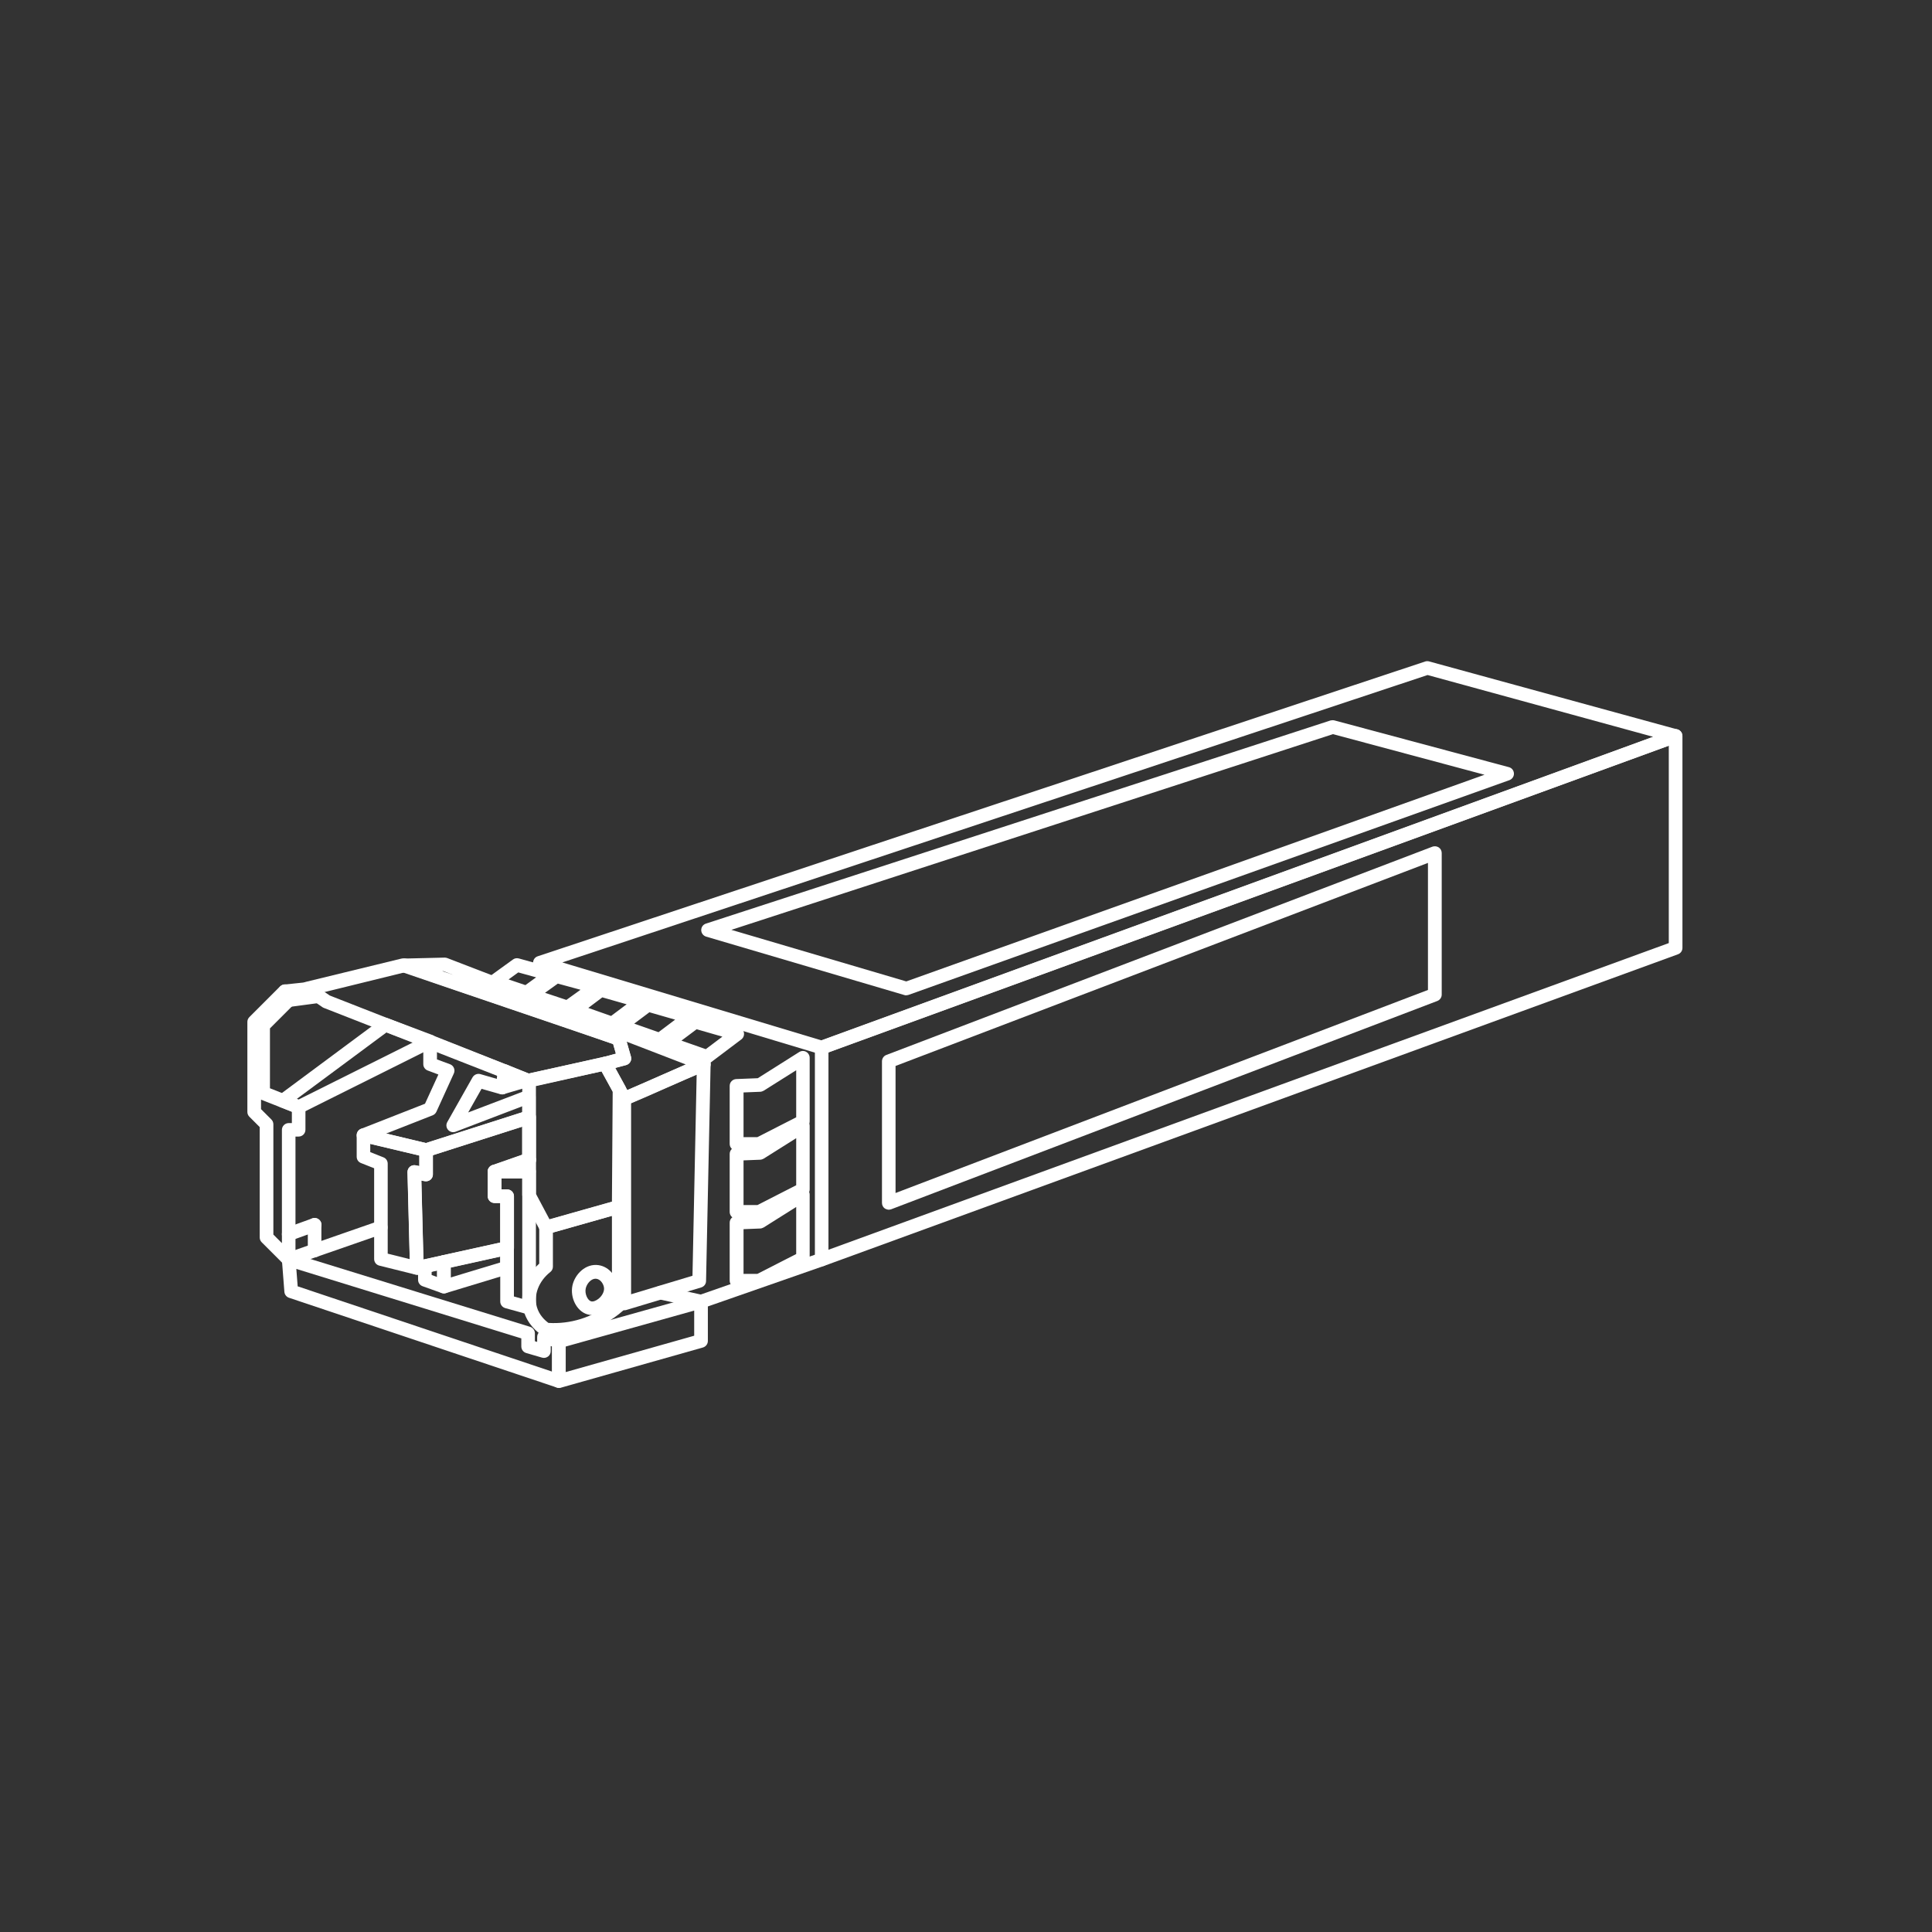 <?xml version="1.0" encoding="UTF-8"?>
<svg id="SFP" xmlns="http://www.w3.org/2000/svg" viewBox="0 0 203.61 203.61">
  <rect x="0" y="0" width="203.61" height="203.61" fill="#333333" stroke="none"/>
  <defs>
    <style>
      .cls-1 {
        fill: #fff;
      }
    </style>
  </defs>
  <g>
    <path class="cls-1" d="M86.59,132.9s-.07,0-.09-.03c-.04-.03-.07-.08-.07-.13v-22.34c0-.07.04-.13.11-.15l90-32.85s.11-.01.15.02c.04.03.07.08.07.13v22.34c0,.07-.04.13-.11.15l-90,32.85s-.04,0-.06,0ZM86.75,110.52v21.99l89.67-32.73v-21.99l-89.67,32.73ZM176.59,99.89h0,0Z"/>
    <path class="cls-1" d="M86.59,133.46c-.11,0-.32-.07-.41-.13-.19-.13-.3-.35-.3-.59v-22.34c0-.3.19-.57.47-.67l90-32.85c.23-.08.47-.05.66.09.19.13.3.35.3.59v22.34c0,.3-.19.57-.47.67l-89.99,32.84c-.06.02-.18.04-.25.04ZM87.31,110.9v20.81l88.56-32.32v-20.81l-88.56,32.32Z"/>
  </g>
  <g>
    <path class="cls-1" d="M93.66,126.93s-.06,0-.09-.03c-.04-.03-.07-.08-.07-.13v-14.92c0-.07.04-.13.1-.15l57.55-21.95s.11-.01.15.02c.04.03.07.08.07.13v14.92c0,.07-.04.13-.1.15l-57.55,21.95s-.04.01-.06.01ZM93.82,111.96v14.57l57.22-21.82v-14.57l-57.22,21.82ZM151.21,104.82h0,0Z"/>
    <path class="cls-1" d="M93.66,127.49c-.11,0-.32-.07-.41-.13-.19-.13-.3-.35-.3-.59v-14.92c0-.3.19-.57.46-.67l57.55-21.95c.22-.08.47-.05.67.08.19.13.31.35.31.59v14.92c0,.29-.18.56-.46.67l-57.55,21.95c-.06.02-.19.05-.26.05ZM94.38,112.34v13.39l56.11-21.4v-13.39l-56.11,21.4Z"/>
  </g>
  <g>
    <path class="cls-1" d="M86.59,110.57s-.03,0-.05,0l-29.69-8.93c-.07-.02-.11-.08-.12-.15,0-.07.04-.13.11-.16l93.55-31.07s.06-.01.09,0l26.15,7.16c.07.02.12.08.12.15s-.04.14-.11.16l-90,32.85s-.04,0-.06,0ZM57.43,101.46l29.15,8.77,89.47-32.65-25.61-7.01-93.01,30.89Z"/>
    <path class="cls-1" d="M86.59,111.12c-.05,0-.15-.01-.2-.03l-29.7-8.94c-.3-.09-.51-.36-.51-.68,0-.32.19-.59.49-.69l93.54-31.07c.11-.04.31-.04.42,0l26.14,7.16c.3.08.51.35.53.66.02.31-.17.6-.47.71l-90,32.85c-.06.02-.18.04-.25.04ZM59.27,101.43l27.29,8.21,87.66-31.99-23.77-6.51-91.19,30.29ZM57.02,101.84h0s0,0,0,0ZM176.48,77.93s0,0,0,0h0Z"/>
  </g>
  <g>
    <path class="cls-1" d="M95.52,104.35s-.03,0-.05,0l-20.89-6.16c-.07-.02-.12-.08-.12-.15s.04-.14.11-.16l65.82-21.41s.06-.01.09,0l18.4,4.93c.07.02.12.08.12.15s-.04.14-.11.16l-63.32,22.63s-.04,0-.05,0ZM75.18,98.02l20.34,5.99,62.78-22.44-17.85-4.79-65.28,21.23Z"/>
    <path class="cls-1" d="M95.52,104.9c-.05,0-.15-.01-.2-.03l-20.9-6.16c-.3-.09-.51-.36-.52-.68,0-.32.19-.59.49-.69l65.82-21.41c.1-.03.3-.04.41-.01l18.4,4.93c.31.08.52.35.53.67.01.31-.18.59-.48.7l-63.32,22.63c-.06.02-.18.04-.24.04ZM77.06,97.99l18.45,5.44,60.94-21.78-15.97-4.28-63.42,20.63Z"/>
  </g>
  <g>
    <path class="cls-1" d="M46.78,135.76s-.07-.01-.1-.03c-.04-.03-.07-.08-.07-.13v-2.6c0-.08.05-.14.13-.16l6.65-1.47s.1,0,.14.03c.04.03.06.08.06.13v2.05c0,.07-.05.14-.12.16l-6.65,2.02s-.03,0-.05,0ZM46.95,133.12v2.25l6.33-1.92v-1.73l-6.33,1.39ZM53.44,133.58h0,0Z"/>
    <path class="cls-1" d="M46.78,136.31c-.12,0-.34-.07-.43-.15-.17-.13-.28-.34-.28-.57v-2.6c0-.33.24-.63.56-.7l6.65-1.47c.21-.05.44,0,.61.14.17.13.26.34.26.56v2.05c0,.31-.21.6-.51.69l-6.65,2.02c-.05.02-.15.03-.21.03ZM47.5,133.57v1.06l5.22-1.58v-.63l-5.22,1.15Z"/>
  </g>
  <g>
    <path class="cls-1" d="M79.99,120.72h-2.36c-.09,0-.16-.07-.16-.16v-6.11c0-.09.07-.16.16-.16l2.42-.1,4.5-2.83c.05-.03.11-.03.17,0,.05.03.08.08.08.14v6.7c0,.06-.03.12-.09.15l-4.63,2.36s-.05.02-.07.02ZM77.78,120.39h2.16l4.51-2.3v-6.31l-4.28,2.7s-.05.02-.08.02l-2.31.09v5.79Z"/>
    <path class="cls-1" d="M79.99,121.27h-2.37c-.4,0-.72-.32-.72-.72v-6.11c0-.39.3-.7.69-.72l2.27-.09,4.37-2.76c.23-.14.51-.15.73-.02.22.12.37.36.37.63v6.7c0,.27-.15.51-.39.64l-4.63,2.37c-.08.04-.24.08-.33.08ZM78.34,119.84h1.48l4.09-2.09v-4.96l-3.43,2.16c-.08.05-.26.11-.35.11l-1.77.07v4.7Z"/>
  </g>
  <g>
    <path class="cls-1" d="M79.99,127.88h-2.36c-.09,0-.16-.07-.16-.16v-6.11c0-.09.07-.16.16-.16l2.42-.1,4.5-2.83c.05-.03.11-.03.17,0,.05.03.08.08.08.14v6.7c0,.06-.03.12-.09.15l-4.63,2.36s-.05.02-.07.02ZM77.78,127.56h2.16l4.51-2.3v-6.31l-4.28,2.7s-.05.02-.08.02l-2.31.09v5.79Z"/>
    <path class="cls-1" d="M79.99,128.44h-2.37c-.4,0-.72-.32-.72-.72v-6.11c0-.38.3-.7.68-.72l2.28-.09,4.37-2.76c.22-.14.5-.15.73-.02.23.13.37.37.37.63v6.7c0,.27-.15.51-.39.64l-4.63,2.37c-.08.04-.24.08-.33.08ZM78.34,127h1.48l4.09-2.09v-4.96l-3.43,2.16c-.08.05-.26.11-.35.11l-1.77.07v4.7Z"/>
  </g>
  <g>
    <path class="cls-1" d="M79.99,135.13h-2.36c-.09,0-.16-.07-.16-.16v-6.11c0-.09.07-.16.16-.16l2.42-.1,4.5-2.83c.05-.03.11-.03.17,0,.05.03.08.08.08.14v6.7c0,.06-.03.12-.09.15l-4.63,2.36s-.05.02-.07.02ZM77.78,134.81h2.16l4.51-2.3v-6.31l-4.28,2.7s-.05.02-.08.02l-2.31.09v5.79Z"/>
    <path class="cls-1" d="M79.99,135.69h-2.37c-.4,0-.72-.32-.72-.72v-6.11c0-.39.3-.7.69-.72l2.27-.09,4.37-2.76c.21-.14.49-.15.73-.02.23.13.37.37.37.63v6.7c0,.27-.15.51-.39.64l-4.63,2.37c-.08.04-.24.08-.33.08ZM78.34,134.25h1.48l4.09-2.09v-4.96l-3.43,2.16c-.08.05-.26.11-.35.11l-1.77.07v4.7Z"/>
  </g>
  <g>
    <path class="cls-1" d="M65.8,137.53s-.07-.01-.1-.03c-.04-.03-.07-.08-.07-.13v-21.58c0-.06.04-.12.1-.15l8.38-3.65c.05-.02.11-.02.16.01.05.03.07.08.07.14l-.48,22.85c0,.07-.05.13-.12.15l-7.9,2.38s-.03,0-.05,0ZM65.96,115.9v21.25l7.58-2.28.47-22.48-8.04,3.5Z"/>
    <path class="cls-1" d="M65.8,138.09c-.12,0-.34-.07-.43-.14-.18-.13-.29-.35-.29-.57v-21.58c0-.28.17-.54.43-.66l8.38-3.65c.23-.1.48-.08.69.06.2.13.32.36.31.61l-.48,22.85c0,.31-.21.58-.51.67l-7.9,2.38c-.05.02-.15.03-.21.03ZM66.51,116.26v20.14l6.47-1.95.44-21.21-6.92,3.01Z"/>
  </g>
  <g>
    <path class="cls-1" d="M58.9,145.71s-.07-.01-.1-.03c-.04-.03-.06-.08-.06-.13v-4.19c0-.07.05-.14.12-.16l14.98-4.19s.1,0,.14.03c.04.03.06.08.06.13v4.14c0,.07-.05.14-.12.16l-14.98,4.24s-.03,0-.04,0ZM59.06,141.48v3.85l14.65-4.14v-3.8l-14.65,4.1Z"/>
    <path class="cls-1" d="M58.9,146.27c-.12,0-.34-.07-.43-.14-.18-.14-.29-.35-.29-.57v-4.19c0-.32.22-.6.53-.69l14.98-4.19c.21-.06.44-.02.62.12.18.13.29.35.29.57v4.14c0,.32-.21.6-.52.69l-14.98,4.24s-.14.03-.2.03ZM59.62,141.9v2.7l13.54-3.83v-2.65l-13.54,3.79Z"/>
  </g>
  <g>
    <path class="cls-1" d="M58.9,145.71s-.03,0-.05,0l-28.21-9.46c-.06-.02-.11-.08-.11-.14l-.26-3.35c0-.05.02-.11.06-.14.04-.03.1-.04.15-.03l25.23,7.78c.07.02.11.08.11.16v1.26l1.35.4v-1.26c0-.05.02-.1.06-.13.04-.03.09-.04.14-.03l1.58.44c.07.02.12.08.12.16v4.19c0,.05-.03.1-.07.13-.03.02-.06.03-.1.03ZM30.84,135.97l27.9,9.35v-3.84l-1.25-.35v1.26c0,.05-.02.1-.07.13-.04.03-.09.04-.14.03l-1.68-.49c-.07-.02-.12-.08-.12-.16v-1.26l-24.88-7.68.24,3Z"/>
    <path class="cls-1" d="M58.9,146.27c-.07,0-.19-.02-.25-.05l-28.19-9.45c-.27-.09-.47-.34-.49-.63l-.26-3.35c-.02-.24.08-.47.27-.62.17-.14.42-.2.65-.13l25.23,7.79c.3.09.51.37.51.68v.84l.24.07v-.52c0-.22.1-.43.28-.57.18-.14.41-.18.62-.12l1.58.45c.31.09.52.37.52.69v4.19c0,.23-.11.45-.3.58-.09.07-.3.13-.42.13ZM31.36,135.56l26.82,8.99v-2.65l-.14-.04v.53c0,.23-.1.43-.28.57-.19.14-.42.18-.63.12l-1.68-.49c-.3-.09-.51-.37-.51-.69v-.85l-23.71-7.32.14,1.82Z"/>
  </g>
  <g>
    <path class="cls-1" d="M43.92,133.79s-.07-.01-.1-.03c-.04-.03-.06-.08-.06-.12l-.26-10.12s.02-.1.06-.13c.04-.03.09-.04.14-.03l1.05.22v-2.36c0-.07.05-.13.11-.16l10.85-3.47s.1,0,.15.02c.04.03.07.08.07.13v4.36s.03.08.03.12c-.01.07-.04.09-.11.12h0s-.03.01-.03.01c0,0,0,0-.01,0-.02,0-.04.02-.07.02l-.3.1c-.25.09-.6.21-.98.34-.66.23-1.55.54-2.17.76v2.31h1.15c.09,0,.16.07.16.16v5.47c0,.08-.05.14-.13.16l-9.51,2.1s-.02,0-.04,0ZM43.83,123.71l.25,9.71,9.19-2.03v-5.17h-1.15c-.09,0-.16-.07-.16-.16v-2.58c0-.07.04-.13.11-.15,1.02-.35,2.99-1.04,3.53-1.23v-4.13l-10.53,3.37v2.44s-.02.1-.06.13c-.04.03-.09.04-.14.03l-1.05-.22Z"/>
    <path class="cls-1" d="M43.92,134.34c-.13,0-.35-.08-.44-.15-.17-.13-.27-.33-.27-.54l-.26-10.12c0-.22.09-.43.26-.57.17-.14.39-.19.6-.15l.39.08v-1.68c0-.31.2-.59.5-.68l10.85-3.47c.22-.07.46-.03.65.11.18.13.29.35.29.58v4.25c.03.11.04.22.02.33-.05.25-.2.43-.44.53-.02,0-.04.01-.06.02h0s-3.16,1.11-3.16,1.11v1.36h.6c.4,0,.72.32.72.72v5.47c0,.33-.24.63-.56.7l-9.51,2.1s-.11.02-.15.02ZM44.4,124.4l.22,8.34,8.1-1.78v-4.17h-.6c-.4,0-.72-.32-.72-.72v-2.58c0-.31.19-.58.48-.68.85-.29,2.37-.82,3.15-1.1v-2.97l-9.42,3.01v2.04c0,.21-.1.42-.26.55-.18.14-.4.19-.61.15l-.35-.07Z"/>
  </g>
  <g>
    <path class="cls-1" d="M55.76,137.98s-.03,0-.04,0l-2.32-.64c-.07-.02-.12-.08-.12-.16v-10.95h-1.15c-.09,0-.16-.07-.16-.16v-2.58c0-.09.07-.16.16-.16h3.64c.09,0,.16.07.16.16v14.34c0,.05-.02.1-.06.13-.03.02-.06.03-.1.03ZM53.6,137.05l2,.55v-13.96h-3.31v2.26h1.15c.09,0,.16.07.16.16v10.99Z"/>
    <path class="cls-1" d="M55.76,138.53s-.12,0-.16-.02l-2.35-.65c-.31-.09-.53-.37-.53-.69v-10.4h-.6c-.4,0-.72-.32-.72-.72v-2.58c0-.4.32-.72.72-.72h3.64c.4,0,.72.32.72.72v14.34c0,.22-.11.44-.28.57-.1.07-.31.15-.43.15ZM54.15,136.63l.89.25v-12.68h-2.2v1.15h.6c.4,0,.72.32.72.72v10.57Z"/>
  </g>
  <g>
    <path class="cls-1" d="M43.92,133.79s-.03,0-.04,0l-3.78-.94c-.07-.02-.12-.08-.12-.16v-9.94s-1.73-.69-1.73-.69c-.06-.02-.1-.08-.1-.15v-2.27s.02-.1.06-.13c.04-.03.09-.04.14-.03l6.6,1.58c.07.02.13.08.13.16v2.56s-.02.1-.06.13c-.04.03-.09.04-.14.03l-1.05-.22.26,9.91c0,.05-.02.1-.06.13-.03.02-.07.04-.1.04ZM40.3,132.55l3.45.86-.26-9.9s.02-.1.06-.13c.04-.03.09-.04.14-.03l1.05.22v-2.23l-6.28-1.5v1.95l1.74.69c.06.02.1.08.1.15v9.92Z"/>
    <path class="cls-1" d="M43.92,134.34s-.13-.01-.17-.02l-3.78-.94c-.32-.08-.54-.36-.54-.7v-9.56s-1.39-.55-1.39-.55c-.28-.11-.45-.37-.45-.67v-2.27c0-.22.1-.43.28-.57.17-.13.4-.18.61-.13l6.6,1.58c.32.08.55.36.55.7v2.56c0,.21-.1.42-.26.55-.18.14-.4.19-.61.15l-.35-.07.24,9.21c0,.22-.09.43-.26.57-.1.08-.33.16-.45.16ZM40.86,132.12l2.32.58-.24-9.17c0-.22.09-.43.26-.57.17-.14.39-.19.6-.15l.39.08v-1.11l-5.17-1.23v.87l1.39.55c.28.11.45.37.45.67v9.49Z"/>
  </g>
  <g>
    <path class="cls-1" d="M58.35,140.32c-.27,0-.54-.01-.81-.03-.03,0-.05-.01-.08-.03-.5-.33-1.39-1.06-1.73-2.28-.45-1.6.2-3.38,1.66-4.57v-4.06c0-.07.05-.14.12-.16l7.65-2.17s.1,0,.14.03c.04.03.06.08.06.13v10.38s-.02.09-.06.12c-1.12.98-2.45,1.73-3.87,2.17-1.01.31-2.04.46-3.09.46ZM57.61,139.97c1.27.09,2.53-.05,3.74-.42,1.35-.41,2.62-1.12,3.7-2.05v-10.09l-7.33,2.08v4.02s-.02.1-.06.13c-1.39,1.1-2.03,2.78-1.61,4.27.31,1.09,1.09,1.76,1.56,2.08Z"/>
    <path class="cls-1" d="M58.35,140.88c-.29,0-.57-.01-.86-.03-.09,0-.26-.06-.34-.11-.57-.37-1.57-1.2-1.96-2.6-.48-1.73.16-3.65,1.64-4.97v-3.8c0-.32.21-.6.52-.69l7.66-2.17c.21-.06.44-.02.62.11.19.15.29.35.29.58v10.38c0,.21-.09.41-.25.54-1.17,1.03-2.58,1.82-4.07,2.28-1.06.33-2.15.49-3.25.49ZM57.8,139.42c1.15.07,2.29-.07,3.39-.41,1.19-.37,2.33-.98,3.3-1.78v-9.1l-6.22,1.76v3.6c0,.22-.1.43-.28.57-1.21.96-1.77,2.41-1.41,3.68.24.84.82,1.39,1.22,1.68Z"/>
  </g>
  <g>
    <path class="cls-1" d="M55.76,123.64h-3.64c-.08,0-.15-.06-.16-.14-.01-.08.03-.15.11-.18l3.64-1.27s.1,0,.15.02c.04.03.07.08.07.13v1.27c0,.09-.07.16-.16.16ZM53.08,123.31h2.51v-.88l-2.51.88Z"/>
    <path class="cls-1" d="M55.76,124.19h-3.64c-.35,0-.65-.25-.71-.6-.06-.35.14-.68.47-.8l3.63-1.27c.22-.08.46-.04.65.09.19.14.3.35.3.59v1.27c0,.4-.32.72-.72.72ZM52.25,123.84h0,0Z"/>
  </g>
  <g>
    <path class="cls-1" d="M62.41,138.04c-.13,0-.25-.02-.37-.05-.83-.24-1.38-1.38-1.16-2.39.2-.94,1.1-1.85,2.12-1.7.91.13,1.5,1.02,1.55,1.81.04.67-.31,1.38-.92,1.87-.39.31-.82.47-1.22.47ZM62.77,134.2c-.76,0-1.42.72-1.58,1.46-.18.84.28,1.81.94,2.01.38.11.87-.02,1.29-.36.53-.42.83-1.03.8-1.59-.04-.64-.54-1.4-1.27-1.51-.06,0-.12-.01-.17-.01Z"/>
    <path class="cls-1" d="M62.41,138.59c-.19,0-.37-.03-.53-.08-1.1-.33-1.82-1.75-1.55-3.04.26-1.18,1.38-2.33,2.74-2.14,1.23.18,1.97,1.33,2.03,2.32.05.84-.38,1.74-1.13,2.33-.48.38-1.03.59-1.56.59ZM62.77,134.76c-.49,0-.93.53-1.04,1.02-.13.58.21,1.26.55,1.36.2.07.51-.04.79-.26.38-.3.61-.74.59-1.12-.03-.42-.36-.93-.8-.99h-.09Z"/>
  </g>
  <g>
    <path class="cls-1" d="M30.42,132.9s-.08-.02-.12-.05l-2.33-2.33s-.05-.07-.05-.12v-11.86l-1.25-1.25s-.05-.07-.05-.12v-9.48s.02-.08.05-.12l3.24-3.24s.09-.06.15-.04c.05.01.1.05.12.1l.39.94c.02.06.01.13-.04.18l-2.65,2.65v6.92l3.64,1.44c.06.02.1.08.1.15v2.4c0,.09-.07.16-.16.16h-.89v.1s0,13.4,0,13.4c0,.07-.04.13-.1.15-.02,0-.04.01-.06.01ZM28.25,130.34l2.01,2.01v-13.01s0,0,0,0v-.26c0-.09.08-.16.17-.16h.88v-2.12l-3.64-1.44c-.06-.02-.1-.08-.1-.15v-7.09s.02-.08.05-.12l2.62-2.62-.25-.62-3.02,3.02v9.34l1.25,1.25s.05.07.05.12v11.86Z"/>
    <path class="cls-1" d="M30.42,133.46c-.19,0-.38-.08-.51-.21l-2.33-2.33c-.14-.14-.21-.32-.21-.51v-11.63l-1.09-1.09c-.14-.14-.21-.32-.21-.51v-9.48c0-.19.07-.37.21-.51l3.24-3.24c.17-.17.41-.24.65-.2.24.05.44.21.53.43l.39.94c.11.27.05.57-.16.78l-2.48,2.48v6.31l3.29,1.3c.28.11.45.37.45.67v2.4c0,.4-.32.72-.72.72h-.33v12.95c0,.29-.17.55-.44.66-.07.03-.21.06-.28.06ZM28.81,130.11l.9.9v-11.95c.01-.39.33-.7.72-.7h.33v-1.19l-3.25-1.28v1l1.09,1.09c.14.14.21.32.21.51v11.63Z"/>
  </g>
  <g>
    <path class="cls-1" d="M30.42,105.57c-.07,0-.13-.04-.15-.1l-.39-.94s-.02-.1.01-.15c.03-.04.07-.07.12-.08l2.66-.28s.09.01.13.04l.84.8s.06.11.04.17c-.02.06-.07.1-.13.11l-3.12.43s-.01,0-.02,0ZM30.27,104.6l.26.63,2.66-.36-.54-.51-2.37.25Z"/>
    <path class="cls-1" d="M30.42,106.13c-.29,0-.55-.17-.66-.44l-.39-.95c-.09-.21-.07-.45.05-.64.12-.19.32-.32.54-.34l2.66-.28c.21-.03.41.05.57.19l.85.8c.2.19.27.48.19.74-.08.26-.31.45-.58.49l-3.22.43Z"/>
  </g>
  <g>
    <path class="cls-1" d="M33.54,105.15s-.08-.01-.11-.04l-.84-.8s-.06-.1-.05-.16c.02-.06.06-.1.12-.12l9.96-2.45c.09-.02.18.03.2.12.02.09-.03.18-.12.2l-9.67,2.38.63.59c.07.06.07.16,0,.23-.03.03-.08.05-.12.05Z"/>
    <path class="cls-1" d="M33.54,105.7c-.18,0-.36-.07-.49-.2l-.84-.8c-.19-.18-.27-.45-.2-.7.07-.25.27-.45.52-.51l9.96-2.45c.38-.1.77.14.87.52.09.39-.14.78-.53.87l-8.7,2.14c.19.27.17.65-.07.9-.14.14-.33.23-.52.23Z"/>
  </g>
  <g>
    <path class="cls-1" d="M31.47,116.84s-.04,0-.06-.01l-1.67-.66c-.06-.02-.09-.07-.1-.13,0-.06.02-.12.06-.15l10.82-8.03s.1-.04.15-.02l4.7,1.77c.06.02.1.08.11.14,0,.06-.03.13-.09.15l-13.86,6.92s-.05.02-.07.02ZM30.14,115.97l1.33.52,13.46-6.72-4.27-1.61-10.51,7.8Z"/>
    <path class="cls-1" d="M31.47,117.39c-.07,0-.2-.02-.26-.05l-1.67-.66c-.24-.1-.41-.32-.45-.57-.03-.26.08-.51.28-.67l10.82-8.03c.19-.15.45-.18.68-.1l4.7,1.77c.27.1.45.35.46.63.02.28-.14.55-.39.68l-13.86,6.92c-.08.04-.23.08-.32.08ZM31.27,115.82l.17.07,12.1-6.04-2.8-1.05-9.47,7.02Z"/>
  </g>
  <g>
    <path class="cls-1" d="M44.91,121.37s-.03,0-.04,0l-6.6-1.58c-.07-.02-.12-.08-.12-.15,0-.07.04-.14.1-.16l6.96-2.73,1.75-3.82-1.68-.63c-.06-.02-.11-.08-.11-.15v-2.38c0-.05.03-.1.07-.13.04-.03.1-.04.15-.02l7.89,3.12c.07.03.11.1.1.18l-.28,1.73s-.03.09-.07.11c-.04.02-.09.03-.13.02l-2.39-.69-2.38,4.21,7.57-2.89c.05-.02.11-.01.15.02.04.03.07.08.07.13v2.19c0,.07-.05.13-.11.16l-10.85,3.47s-.03,0-.05,0ZM38.85,119.59l6.05,1.45,10.69-3.42v-1.83l-7.77,2.97c-.06.02-.14,0-.18-.05-.04-.05-.05-.13-.02-.19l2.66-4.72c.04-.07.11-.1.19-.08l2.34.67.23-1.42-7.55-2.98v2.03l1.74.65s.08.05.09.09c.02.04.02.09,0,.13l-1.85,4.04s-.05.07-.09.08l-6.54,2.57Z"/>
    <path class="cls-1" d="M44.91,121.93s-.13-.01-.18-.02l-6.59-1.57c-.31-.07-.53-.33-.55-.65-.02-.31.16-.6.45-.72l6.75-2.65,1.41-3.08-1.12-.42c-.28-.1-.47-.37-.47-.67v-2.38c0-.24.12-.46.31-.59.2-.14.45-.16.67-.07l7.88,3.12c.31.12.5.45.44.78l-.28,1.73c-.03.2-.15.38-.32.49-.18.11-.39.14-.59.08l-1.97-.56-1.41,2.49,6.14-2.34c.22-.09.47-.06.66.08.19.13.31.35.31.59v2.19c0,.31-.2.59-.5.68l-10.85,3.47c-.05.02-.16.03-.22.03ZM40.69,119.46l4.19,1,10.16-3.25v-.62l-7.02,2.68c-.28.11-.6.03-.8-.2-.2-.23-.23-.56-.08-.82l2.66-4.71c.17-.29.51-.43.83-.34l1.73.5.06-.36-6.37-2.52v.83l1.38.51c.19.07.34.22.41.4.08.18.07.39-.01.57l-1.84,4.04c-.08.17-.22.3-.39.37l-4.89,1.92Z"/>
  </g>
  <g>
    <g>
      <path class="cls-1" d="M69.52,109.74s-.04,0-.05,0l-4.19-1.47c-.06-.02-.1-.07-.11-.13,0-.06.02-.12.06-.16l2.96-2.21s.09-.04.14-.03l4.43,1.27c.06.02.1.07.12.13.01.06-.01.12-.06.16l-3.2,2.41s-.06.03-.1.03ZM65.67,108.06l3.82,1.34,2.87-2.16-4.04-1.16-2.65,1.98Z"/>
      <path class="cls-1" d="M69.52,110.3c-.06,0-.18-.02-.24-.04l-4.18-1.47c-.25-.09-.43-.31-.47-.57-.04-.26.07-.52.28-.68l2.95-2.21c.18-.13.41-.17.63-.12l4.43,1.27c.26.08.46.29.51.56.05.27-.06.54-.28.7l-3.2,2.41c-.1.07-.31.14-.43.14ZM66.84,107.88l2.56.9,1.75-1.32-2.71-.78-1.6,1.2Z"/>
    </g>
    <g>
      <path class="cls-1" d="M64.53,108.03s-.04,0-.05,0l-4.04-1.42c-.06-.02-.1-.07-.11-.13,0-.06.02-.12.06-.16l2.86-2.14s.09-.04.14-.03l4.28,1.23c.06.02.1.07.12.13.01.06-.01.12-.06.16l-3.09,2.33s-.06.03-.1.03ZM60.82,106.4l3.67,1.29,2.76-2.08-3.89-1.11-2.55,1.91Z"/>
      <path class="cls-1" d="M64.53,108.59c-.06,0-.18-.02-.24-.04l-4.04-1.42c-.25-.09-.43-.31-.47-.57-.04-.26.07-.53.28-.69l2.85-2.14c.18-.13.41-.17.63-.12l4.28,1.23c.26.08.46.29.51.56.05.27-.06.54-.27.7l-3.09,2.33c-.1.07-.31.14-.43.14ZM61.99,106.22l2.41.85,1.64-1.23-2.56-.73-1.49,1.12Z"/>
    </g>
    <g>
      <path class="cls-1" d="M59.81,106.34s-.03,0-.05,0l-3.94-1.32c-.06-.02-.1-.07-.11-.13,0-.06.02-.12.07-.16l2.78-1.98s.09-.04.14-.02l4.17,1.14c.06.02.11.07.12.13.01.06-.01.12-.07.16l-3.01,2.16s-.06.03-.1.03ZM56.23,104.81l3.55,1.19,2.66-1.91-3.76-1.03-2.46,1.75Z"/>
      <path class="cls-1" d="M59.81,106.9c-.06,0-.17-.02-.23-.04l-3.93-1.31c-.26-.09-.44-.31-.48-.58-.04-.26.07-.53.29-.69l2.78-1.98c.17-.12.39-.17.6-.11l4.17,1.14c.26.07.47.29.52.56.05.27-.06.55-.29.71l-3.01,2.16c-.09.07-.3.13-.42.13ZM57.44,104.63l2.25.75,1.49-1.07-2.39-.65-1.35.97Z"/>
    </g>
    <g>
      <path class="cls-1" d="M55.49,104.79s-.04,0-.05,0l-3.44-1.17c-.06-.02-.1-.07-.11-.13,0-.06.02-.12.07-.16l2.43-1.76s.09-.04.14-.03l3.64,1.01c.06.02.11.07.12.13.01.06-.01.12-.06.16l-2.63,1.92s-.06.03-.1.03ZM52.4,103.41l3.06,1.04,2.29-1.67-3.24-.9-2.11,1.53Z"/>
      <path class="cls-1" d="M55.49,105.34c-.06,0-.18-.02-.24-.04l-3.43-1.16c-.25-.09-.44-.3-.48-.57-.04-.27.07-.53.29-.69l2.43-1.76c.18-.13.4-.17.62-.11l3.64,1.01c.26.07.46.29.51.56.05.27-.06.55-.28.71l-2.63,1.91c-.09.07-.3.14-.42.14ZM53.6,103.22l1.77.6,1.13-.82-1.88-.52-1.02.74Z"/>
    </g>
    <g>
      <path class="cls-1" d="M74.5,111.54s-.04,0-.05,0l-4.19-1.47c-.06-.02-.1-.07-.11-.13,0-.06.02-.12.06-.16l2.96-2.21s.09-.04.14-.03l4.43,1.27c.06.02.1.07.12.13s-.01.12-.06.16l-3.2,2.41s-.06.03-.1.03ZM70.66,109.85l3.82,1.34,2.87-2.17-4.04-1.16-2.65,1.98Z"/>
      <path class="cls-1" d="M74.5,112.09c-.07,0-.19-.02-.25-.05l-4.18-1.46c-.25-.09-.43-.31-.47-.57-.04-.26.07-.52.27-.68l2.96-2.22c.18-.13.42-.18.63-.11l4.43,1.27c.26.07.46.29.51.56.05.27-.05.54-.27.71l-3.2,2.41c-.1.07-.31.14-.43.14ZM71.82,109.67l2.56.9,1.75-1.32-2.71-.78-1.59,1.19Z"/>
    </g>
  </g>
  <g>
    <path class="cls-1" d="M65.8,115.95c-.06,0-.11-.03-.14-.08l-2.03-3.7s-.03-.1,0-.14c.02-.05.06-.08.11-.09l1.87-.5-.53-1.83c-3.65-1.29-7.48-2.59-11.19-3.85-3.73-1.27-7.59-2.58-11.27-3.88-.07-.03-.12-.1-.11-.18.01-.08.08-.14.16-.14.62-.01,1.37-.03,2.1-.05.73-.02,1.48-.04,2.1-.05.02,0,.04,0,.06.01l27.3,10.51c.06.02.1.08.1.15,0,.07-.04.13-.1.15-1.47.61-2.85,1.23-4.18,1.82-1.33.6-2.71,1.21-4.19,1.82-.02,0-.04.01-.06.01ZM64.01,112.2l1.86,3.39c1.42-.59,2.76-1.19,4.05-1.77,1.22-.54,2.48-1.11,3.82-1.67l-26.9-10.36c-.61.01-1.35.03-2.07.05-.4.01-.82.02-1.21.03,3.42,1.2,6.98,2.41,10.42,3.58,3.73,1.27,7.59,2.58,11.27,3.88.05.02.09.06.1.11l.6,2.07s0,.09-.01.13c-.02.04-.06.07-.1.08l-1.83.49Z"/>
    <path class="cls-1" d="M65.8,116.51c-.26,0-.5-.14-.63-.37l-2.03-3.7c-.11-.19-.12-.43-.03-.63.09-.2.26-.35.48-.41l1.32-.35-.29-1.01c-3.57-1.26-7.3-2.52-10.91-3.75-3.8-1.29-7.63-2.59-11.28-3.88-.33-.12-.52-.45-.47-.79.06-.35.35-.6.7-.6.62-.01,1.37-.03,2.1-.05.73-.02,1.48-.04,2.11-.05.07,0,.2.02.27.05l27.3,10.51c.27.11.46.36.46.66,0,.3-.17.57-.45.68-1.41.59-2.74,1.18-4.03,1.75l-.14.06c-1.34.6-2.72,1.21-4.2,1.83-.07.03-.2.05-.28.05ZM64.84,112.55l1.28,2.33c1.25-.53,2.43-1.05,3.58-1.57.83-.37,1.69-.75,2.57-1.13l-6.23-2.4.45,1.58c.05.19.03.39-.07.55-.09.16-.25.29-.44.34l-1.14.3ZM46.62,102.35c.39.13.77.27,1.16.4l-1.04-.4s-.08,0-.12,0ZM42.67,102.12h0,0Z"/>
  </g>
  <g>
    <path class="cls-1" d="M57.55,129.52c-.06,0-.12-.03-.14-.09l-1.79-3.38s-.02-.05-.02-.08v-12.09c0-.08.05-.14.13-.16l8.01-1.79c.07-.02.14.02.18.08l1.52,2.77s.02.05.02.08l-.08,12.32c0,.07-.05.14-.12.16l-7.65,2.17s-.03,0-.04,0ZM55.92,125.93l1.71,3.23,7.41-2.1.08-12.16-1.44-2.63-7.76,1.74v11.92ZM65.21,127.19h0,0Z"/>
    <path class="cls-1" d="M57.55,130.07c-.26,0-.51-.14-.63-.38l-1.8-3.39c-.04-.08-.08-.25-.08-.34v-12.09c0-.33.24-.63.56-.7l8.01-1.79c.32-.07.63.07.78.35l1.52,2.78c.04.08.09.25.09.35l-.08,12.33c0,.32-.22.6-.52.69l-7.65,2.17s-.14.03-.2.03ZM56.47,125.79l1.44,2.71,6.58-1.86.08-11.6-1.17-2.13-6.92,1.55v11.33Z"/>
  </g>
  <g>
    <path class="cls-1" d="M55.66,114.05s-.04,0-.06-.01l-21.29-8.34s-.02-.01-.03-.02l-1.98-1.36c-.05-.04-.08-.1-.07-.16.01-.06.06-.11.12-.13l10.06-2.45s.06,0,.09,0l22.75,7.75c.05.02.09.06.1.11l.6,2.07s0,.09-.01.13c-.02.04-.06.07-.1.08l-2.22.59s0,0,0,0l-7.91,1.74s-.02,0-.04,0ZM34.45,105.4l21.23,8.32,7.86-1.73,2.06-.55-.53-1.83-22.63-7.71-9.66,2.35,1.66,1.14Z"/>
    <path class="cls-1" d="M55.66,114.6c-.07,0-.2-.02-.27-.05l-21.29-8.34s-.11-.05-.14-.08l-1.98-1.36c-.23-.16-.35-.44-.3-.72.05-.28.26-.5.54-.57l10.06-2.45c.11-.03.31-.02.41.02l22.75,7.75c.22.08.39.26.46.48l.6,2.07c.05.19.03.39-.07.55-.09.16-.25.29-.44.34l-2.22.59s-.03,0-.05,0l-7.9,1.74s-.11.02-.15.02ZM34.71,104.9l21.02,8.23,7.69-1.69,1.49-.4-.29-1.01-22.2-7.56-8.29,2.02.59.4Z"/>
  </g>
  <g>
    <path class="cls-1" d="M46.78,135.76s-.04,0-.06,0l-2.01-.72c-.06-.02-.11-.08-.11-.15v-1.44c0-.08.05-.14.13-.16l2.01-.44s.1,0,.14.03c.04.03.06.08.06.13v2.6c0,.05-.03.1-.07.13-.03.02-.06.03-.09.03ZM44.94,134.76l1.68.61v-2.17l-1.68.37v1.19Z"/>
    <path class="cls-1" d="M46.78,136.31c-.06,0-.18-.02-.24-.04l-2.01-.72c-.28-.1-.47-.37-.47-.67v-1.44c0-.33.24-.63.56-.7l2.01-.44c.21-.05.44,0,.61.14.17.13.26.34.26.56v2.6c0,.23-.11.45-.3.58-.09.07-.3.13-.42.13ZM45.49,134.37l.57.21v-.69l-.57.13v.36Z"/>
  </g>
  <g>
    <path class="cls-1" d="M30.42,132.9c-.07,0-.13-.04-.15-.11-.03-.08.02-.18.1-.21l9.72-3.38c.09-.03.18.02.21.1.03.08-.02.18-.1.21l-9.72,3.38s-.04,0-.05,0Z"/>
    <path class="cls-1" d="M30.42,133.46c-.31,0-.58-.19-.68-.48-.06-.18-.05-.37.03-.55s.23-.3.41-.37l9.72-3.38c.18-.06.38-.05.55.03.17.08.3.23.36.41.06.18.05.37-.03.54s-.23.3-.41.37l-9.72,3.38c-.06.02-.17.04-.24.04ZM30.55,133.11h0,0ZM40.01,128.98s0,0,0,0h0Z"/>
  </g>
  <g>
    <path class="cls-1" d="M52.94,114.77s-.08-.01-.11-.04c-.04-.04-.06-.09-.05-.15l.28-1.73s.04-.09.08-.12c.04-.02.1-.03.14,0l2.45,1c.07.03.11.11.1.18-.02.08-.08.13-.16.13h-.26l-2.43.72s-.03,0-.05,0ZM53.35,113.11l-.21,1.27,1.92-.57-1.71-.7Z"/>
    <path class="cls-1" d="M52.94,115.32c-.18,0-.35-.07-.48-.18-.18-.16-.27-.41-.23-.65l.28-1.72c.04-.22.17-.41.36-.51.19-.1.41-.12.61-.04l2.45,1.01c.32.13.5.47.43.8-.07.33-.36.58-.7.58h-.18l-2.35.69c-.05.02-.15.03-.2.03ZM55.52,114.25s0,0,0,0h0Z"/>
  </g>
  <g>
    <path class="cls-1" d="M73.88,137.33s-.02,0-.04,0l-4.27-.95c-.09-.02-.14-.11-.12-.19.02-.09.11-.14.19-.12l4.27.95c.09.02.14.11.12.19-.02.08-.08.13-.16.13Z"/>
    <path class="cls-1" d="M73.88,137.89s-.1,0-.13-.01l-4.3-.95c-.39-.09-.63-.47-.54-.86.09-.38.47-.63.85-.55l4.28.95c.19.04.35.15.45.32s.14.35.1.54c-.07.33-.37.56-.7.56Z"/>
  </g>
  <g>
    <path class="cls-1" d="M73.88,137.33c-.07,0-.13-.04-.15-.11-.03-.08.02-.18.1-.21l12.71-4.43c.08-.03.18.02.21.1.03.08-.02.18-.1.21l-12.71,4.43s-.04,0-.05,0Z"/>
    <path class="cls-1" d="M73.88,137.89c-.3,0-.58-.19-.68-.48-.06-.19-.05-.38.03-.55s.23-.3.41-.36l12.71-4.43c.38-.13.79.07.91.44.13.37-.07.78-.44.91l-12.72,4.44c-.06.02-.17.04-.24.04ZM74.01,137.54h0s0,0,0,0Z"/>
  </g>
  <g>
    <path class="cls-1" d="M33.16,131.95c-.09,0-.16-.07-.16-.16v-2.7c0-.09.07-.16.16-.16h0c.09,0,.16.07.16.16v2.7c0,.09-.07.16-.16.16h0Z"/>
    <path class="cls-1" d="M33.16,132.5c-.4,0-.72-.32-.72-.72v-2.7c0-.4.32-.72.71-.72s.72.32.72.71v2.71c0,.4-.32.72-.71.72Z"/>
  </g>
  <g>
    <path class="cls-1" d="M30.42,130.23c-.07,0-.13-.04-.15-.11-.03-.08.01-.18.1-.21l2.73-.99c.08-.03.18.01.21.1.03.08-.01.18-.1.21l-2.73.99s-.04,0-.06,0Z"/>
    <path class="cls-1" d="M30.42,130.78c-.3,0-.57-.19-.67-.47-.13-.37.06-.78.43-.92l2.74-.99c.37-.13.78.06.92.43.13.37-.06.78-.43.92l-2.74.99c-.06.02-.18.04-.24.04Z"/>
  </g>
</svg>